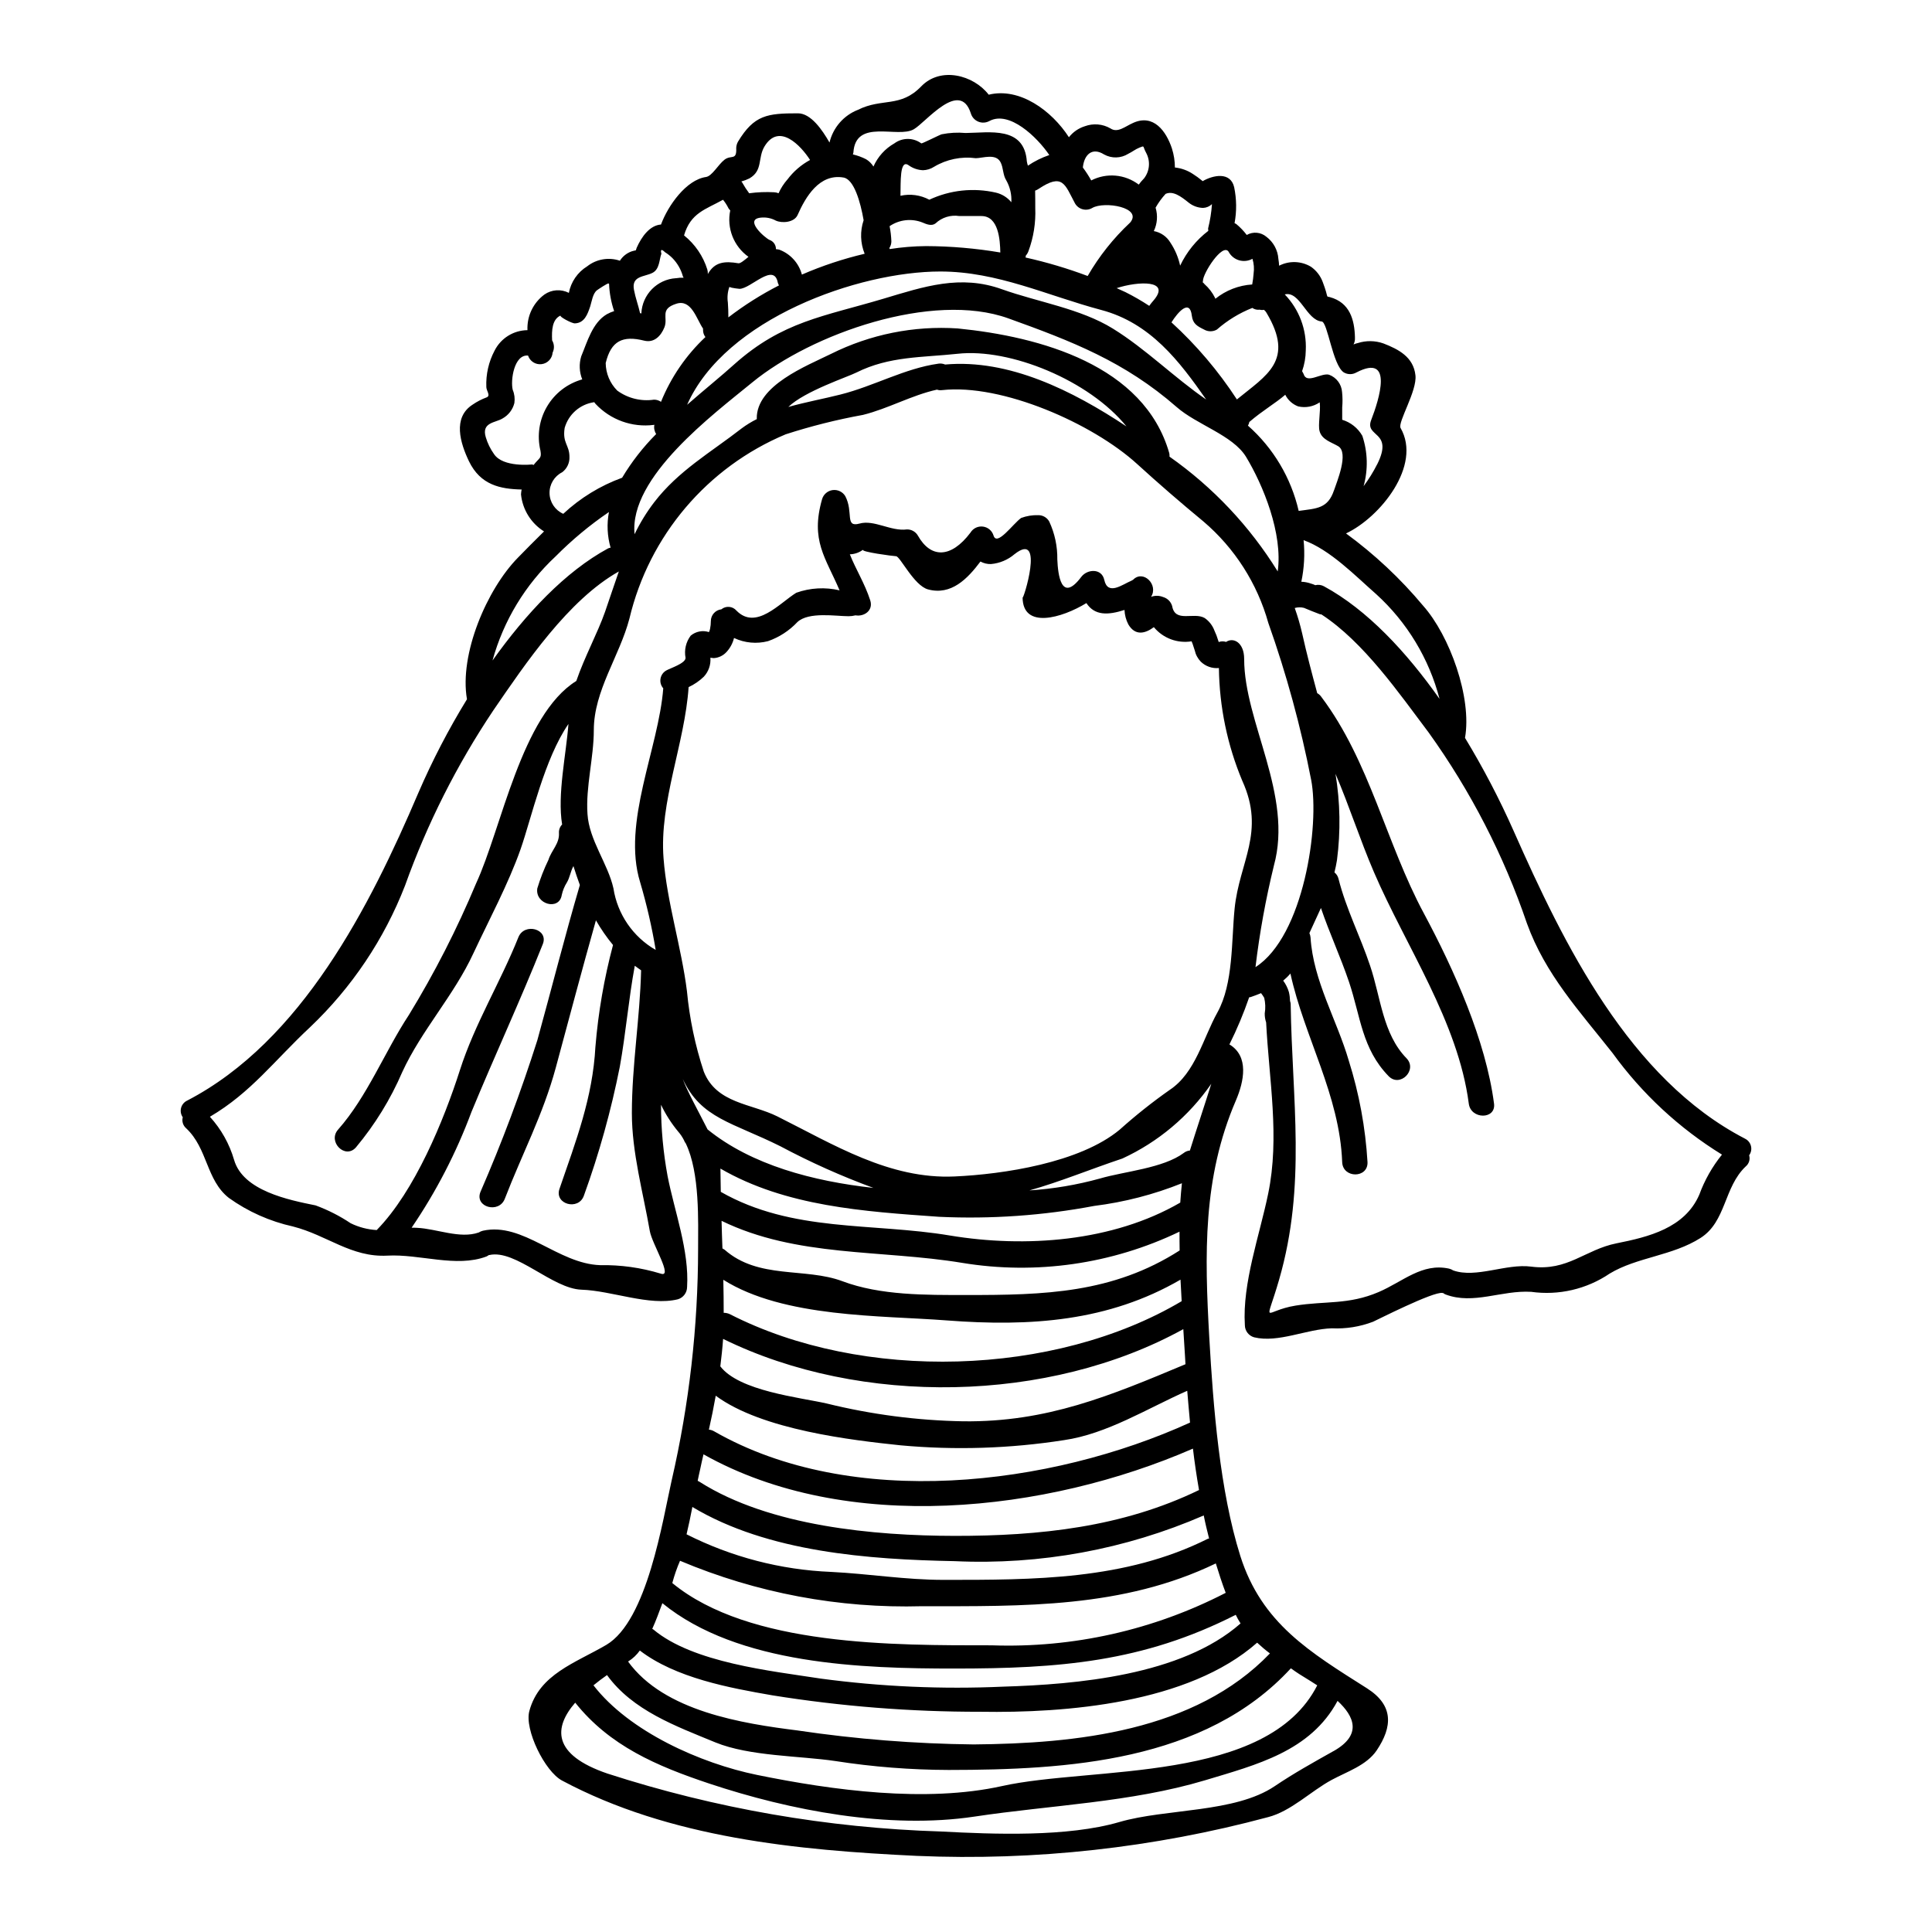 <?xml version="1.0" encoding="UTF-8"?>
<!-- Uploaded to: SVG Repo, www.svgrepo.com, Generator: SVG Repo Mixer Tools -->
<svg fill="#000000" width="800px" height="800px" version="1.1" viewBox="144 144 512 512" xmlns="http://www.w3.org/2000/svg">
 <path d="m606.4 445.74c0.805 0.375 1.395 1.086 1.617 1.945 0.223 0.855 0.047 1.77-0.477 2.484 0.316 1.059-0.027 2.207-0.871 2.918-5.867 5.512-5.164 14.621-12.008 18.984-7.477 4.766-16.84 5.066-24.086 9.445-6.098 4.129-13.508 5.852-20.797 4.832-7.871-0.473-15.266 3.488-22.676 0.703-0.242-0.094-0.469-0.227-0.672-0.395h-0.168c-2.312-0.5-17.574 7.281-18.383 7.617-3.484 1.332-7.207 1.926-10.934 1.742-6.691 0.199-14.188 3.938-20.598 2.383-1.449-0.414-2.449-1.742-2.445-3.25-0.703-11.102 3.938-23.883 6.172-34.785 3.117-14.996 0.234-30.219-0.535-45.418-0.262-0.77-0.387-1.574-0.371-2.383 0.23-1.371 0.184-2.777-0.137-4.129-0.254-0.434-0.531-0.848-0.84-1.238-0.938 0.395-1.879 0.738-2.754 1.039-0.129 0.035-0.262 0.055-0.395 0.066-1.473 4.269-3.219 8.438-5.231 12.48 5.231 3.148 3.894 9.758 1.711 14.859-8.824 20.496-8.285 40.824-7.047 62.863 1.039 18.246 2.781 40.59 8.219 57.828 5.668 17.918 18.5 25.527 33.578 35.09 7.113 4.527 6.773 10.195 2.551 16.469-2.684 3.961-7.918 5.637-11.875 7.781-5.512 2.953-10.77 8.32-16.926 9.898l0.004-0.004c-30.312 8.145-61.695 11.605-93.055 10.262-31.695-1.508-65.477-4.723-94.023-19.961-4.562-2.414-10.027-13.551-8.66-18.449 2.648-9.762 12.145-12.68 20.391-17.508 10.867-6.406 14.926-33.043 17.344-43.711l0.004 0.004c4.613-20.066 6.957-40.59 6.977-61.184 0-7.211 0.504-20.191-3.254-27.977-0.219-0.273-0.387-0.578-0.504-0.906-0.414-0.824-0.934-1.59-1.543-2.277-1.793-2.168-3.312-4.547-4.527-7.086 0.008 6.344 0.59 12.676 1.746 18.914 1.812 9.293 5.769 19.789 5.164 29.387-0.012 1.508-1.004 2.828-2.449 3.254-7.582 1.848-17.445-2.277-25.523-2.547-7.684-0.234-17.445-10.734-24.402-9.191h-0.137c-0.211 0.152-0.434 0.281-0.668 0.395-8.02 3.019-17.645-0.703-26.266-0.23-9.594 0.5-15.902-5.402-24.988-7.719l-0.004-0.004c-6.121-1.348-11.91-3.926-17.008-7.578-6.039-4.762-5.57-13.078-11.305-18.449h0.004c-0.844-0.719-1.195-1.855-0.906-2.922-0.512-0.723-0.672-1.633-0.445-2.488 0.23-0.852 0.824-1.562 1.625-1.934 30.309-15.742 48.438-51.492 61.254-81.547 3.699-8.562 8.004-16.855 12.883-24.805-2.082-11.906 5.262-29.145 13.516-37.535 2.18-2.215 4.496-4.598 6.906-6.941-3.434-2.152-5.684-5.766-6.102-9.797 0.023-0.441 0.078-0.879 0.168-1.309-5.668-0.133-10.902-1.18-13.953-7.477-2.281-4.762-4.43-11.57 0.973-15.027 1.145-0.789 2.383-1.43 3.688-1.91 1.18-0.438-0.098-1.816-0.066-2.785-0.129-3.336 0.621-6.644 2.18-9.594 1.66-3.305 5.023-5.402 8.723-5.438-0.172-3.699 1.512-7.242 4.492-9.445 1.914-1.332 4.402-1.5 6.477-0.438 0.562-2.926 2.328-5.481 4.863-7.039 2.453-1.926 5.711-2.481 8.66-1.48 0.73-1.152 1.828-2.027 3.117-2.481 0.363-0.113 0.734-0.203 1.105-0.273 0.062-0.238 0.141-0.473 0.238-0.699 1.309-2.953 3.488-5.938 6.438-6.141 1.848-5.031 6.691-11.84 11.91-12.594 1.641-0.234 3.25-3.32 4.934-4.598 1.773-1.344 3.25 0.336 3.086-3.086 0.02-0.59 0.18-1.164 0.469-1.676 4.293-7.113 7.812-7.516 15.898-7.516 3.426 0 6.441 4.394 8.355 7.746 0.938-3.965 3.773-7.215 7.574-8.688 6.375-3.184 11.207-0.469 16.738-6.203 5.117-5.301 13.855-3.019 17.879 2.211 8.188-2.012 16.672 4.191 21.254 11.273 1.078-1.375 2.547-2.394 4.219-2.914 2.231-0.828 4.715-0.621 6.777 0.57 1.945 1.309 3.894-0.539 6.074-1.477 5.328-2.383 8.688 2.144 10.234 6.809h-0.004c0.52 1.629 0.785 3.324 0.789 5.031 1.703 0.18 3.336 0.766 4.762 1.711 0.82 0.52 1.609 1.09 2.363 1.711 0.098 0.066 0.133 0.133 0.23 0.199 2.754-1.609 7.379-2.582 8.352 1.609 0.652 3.141 0.688 6.375 0.102 9.531 0.168 0.055 0.324 0.137 0.469 0.234 1.027 0.852 1.953 1.82 2.758 2.883 1.66-0.945 3.734-0.758 5.199 0.473 1.867 1.395 3.031 3.539 3.188 5.867 0.098 0.598 0.164 1.203 0.199 1.809 2.664-1.371 5.848-1.27 8.422 0.27 1.445 1.004 2.547 2.438 3.148 4.094 1.711 4.531 0.668 3.625 1.879 3.961 5.234 1.441 6.543 5.902 6.644 10.77l-0.004-0.004c0.039 0.617-0.09 1.227-0.371 1.777 0.367-0.168 0.75-0.293 1.145-0.371 2.207-0.703 4.586-0.668 6.773 0.102 3.992 1.543 7.949 3.59 8.484 8.418 0.504 4.125-4.762 12.512-3.938 13.988 5.703 9.926-5.398 23.684-14.457 27.945l0.004 0.004c7.559 5.531 14.422 11.961 20.426 19.152 7.047 7.914 12.988 24.402 11.102 35.031h0.004c4.816 7.934 9.121 16.168 12.883 24.652 13.305 30.043 30.68 65.664 61.273 81.531zm-12.074 14.875c1.406-3.852 3.438-7.441 6.016-10.629-11.34-6.988-21.199-16.141-29.012-26.938-8.789-11.137-17.812-20.859-22.68-34.348-6.144-18.031-14.91-35.059-26.012-50.535-7.812-10.363-17.203-24.008-28.441-31.332-0.148-0.008-0.293-0.027-0.438-0.066-1.379-0.504-2.816-1.105-4.191-1.676-0.805-0.203-1.648-0.191-2.449 0.035 0.789 2.207 1.445 4.457 1.969 6.742 1.18 5.332 2.582 10.602 3.992 15.832 0.445 0.238 0.828 0.586 1.109 1.008 12.812 17.039 17.141 38.742 27.16 57.359 7.981 14.895 16.402 33.645 18.582 50.383 0.57 4.289-6.172 4.258-6.691 0-2.816-21.648-16.738-41.797-25.129-61.32-3.723-8.66-6.539-17.547-10.195-26.062v-0.004c1.258 7.562 1.391 15.273 0.395 22.875-0.168 1.074-0.395 2.144-0.668 3.254v0.004c0.535 0.418 0.914 1.012 1.07 1.676 2.047 8.086 5.769 15.227 8.387 23.078 2.816 8.32 3.32 18.016 9.629 24.488 3.019 3.117-1.711 7.848-4.723 4.762-7.086-7.281-7.41-15.742-10.496-24.957-2.281-6.742-5.199-12.988-7.449-19.621-1.004 2.211-2.043 4.461-3.051 6.641h-0.004c0.16 0.375 0.262 0.773 0.301 1.18 0.703 11.473 7.012 21.902 10.133 32.641 2.754 8.73 4.422 17.762 4.965 26.898 0.164 4.328-6.543 4.328-6.711 0-0.668-17.809-10.027-33.105-13.719-49.988-0.578 0.688-1.219 1.316-1.914 1.883 0.676 0.91 1.184 1.93 1.508 3.016 0.184 0.781 0.285 1.582 0.305 2.387 0.098 0.25 0.152 0.516 0.168 0.785 0.371 25.457 4.191 47.934-3.055 73.023-3.688 12.781-4.356 8.316 4.359 6.906 7.848-1.27 14.023-0.168 22.008-3.59 6.477-2.781 11.504-7.781 18.684-6.203v0.004c0.383 0.094 0.746 0.25 1.074 0.469 6.106 2.144 14.023-1.879 20.664-1.008 9.695 1.273 14.258-4.496 22.609-6.172 8.457-1.688 18.082-4.004 21.941-12.879zm-68.832-131.4c-2.781-10.68-8.609-20.32-16.773-27.742-5.512-4.832-12.203-11.777-19.254-14.324 0.363 3.684 0.16 7.398-0.602 11.02 0.855 0.031 1.703 0.188 2.516 0.473 0.406 0.109 0.801 0.258 1.18 0.438 0.781-0.195 1.609-0.09 2.312 0.301 11.465 6.219 21.867 17.426 30.621 29.836zm-16.531-62.156c4.5-8.953-3.422-7.086-1.574-11.777 2.078-5.363 6.008-17.711-3.894-12.594v-0.004c-1.043 0.621-2.344 0.621-3.387 0-2.953-1.945-4.262-13.348-5.836-13.484-4.062-0.332-5.769-8.184-9.797-7.176 3.82 3.965 5.832 9.328 5.57 14.828-0.02 1.875-0.348 3.738-0.973 5.508 0.148 0.238 0.281 0.484 0.395 0.742 0.789 2.781 4.695-0.371 6.742 0.199 1.969 0.723 3.324 2.539 3.457 4.629 0.141 1.34 0.152 2.688 0.031 4.027v3.285c2.254 0.68 4.164 2.199 5.332 4.246 1.445 4.316 1.562 8.965 0.34 13.348 1.359-1.82 2.559-3.754 3.586-5.781zm-11.57 341.01c7.684-4.328 5.469-9.258 1.074-13.32-7.18 13.383-21.469 16.926-35.188 21.066-19.488 5.836-40.988 6.578-61.008 9.598-22.777 3.422-48.875-1.609-70.34-8.758-13.957-4.66-26.371-9.992-35.492-21.43-5.668 6.543-6.273 13.754 8.621 18.816l-0.004-0.004c28.562 9.238 58.285 14.398 88.289 15.328 14.023 0.738 33.543 1.512 47.332-2.516 12.312-3.59 30.559-2.363 41.129-9.492 5.109-3.453 10.211-6.273 15.574-9.293zm0.137-334.13c0.668-2.047 4.059-9.996 1.07-11.707-1.773-1.039-4.293-1.711-4.894-3.961-0.473-1.609 0.336-5.301 0.035-7.648h-0.004c-1.668 1.141-3.734 1.531-5.703 1.078-1.492-0.555-2.719-1.66-3.426-3.086-2.68 2.312-6.07 4.223-9.523 7.211-0.059 0.344-0.184 0.672-0.371 0.969 6.738 5.945 11.441 13.852 13.453 22.609 0.066 0 0.098-0.031 0.164-0.031 4.559-0.637 7.574-0.57 9.188-5.434zm-20.797 126.35c12.746-8.184 17.074-37.57 14.727-49.68l-0.004-0.004c-2.746-14.105-6.535-27.984-11.34-41.523-2.926-10.465-8.906-19.82-17.176-26.871-5.973-4.93-11.906-10.059-17.609-15.262-11.777-10.734-35.816-21.332-51.691-19.559-0.449 0.062-0.91 0.016-1.34-0.133-6.691 1.477-12.914 5.031-19.59 6.691-6.941 1.262-13.793 2.981-20.504 5.152-20.797 8.727-36.18 26.863-41.395 48.805-2.617 9.996-9.445 19.121-9.445 29.586 0 7.277-2.18 15.094-1.676 22.238 0.438 6.941 5.402 13.113 6.875 19.68v0.004c1.062 6.863 5.184 12.871 11.203 16.332-1.008-6.059-2.387-12.051-4.125-17.941-4.879-15.777 4.918-35.504 6.125-51.398-0.625-0.707-0.891-1.664-0.719-2.59 0.168-0.93 0.754-1.73 1.59-2.172 1.008-0.57 5.117-1.883 5.035-3.32v-0.004c-0.395-2.062 0.105-4.195 1.371-5.871 1.344-1.121 3.168-1.477 4.832-0.938 0.145-0.285 0.246-0.59 0.301-0.902 0.137-0.664 0.203-1.34 0.203-2.016 0.004-1.598 1.203-2.934 2.785-3.117 1.203-0.988 2.973-0.84 3.992 0.332 5.195 5.332 11.469-2.012 15.867-4.723 3.68-1.312 7.664-1.531 11.469-0.637-3.688-8.688-7.781-13.184-4.629-24.184 0.383-1.281 1.488-2.215 2.812-2.387 1.328-0.168 2.633 0.457 3.328 1.602 2.246 4.293-0.199 8.352 3.754 7.281 3.894-1.109 8.32 2.113 12.594 1.543 1.207-0.02 2.324 0.625 2.918 1.676 3.352 5.934 8.688 6.106 13.922-0.84 0.691-1.137 1.988-1.758 3.309-1.586 1.32 0.168 2.414 1.102 2.797 2.375 0.906 2.953 5.117-3.086 7.312-4.664 1.457-0.539 3.008-0.789 4.562-0.738 1.195-0.008 2.301 0.637 2.883 1.68 1.465 3.148 2.199 6.59 2.144 10.062 0.168 3.938 1.008 11.707 6.34 4.629 1.574-2.113 5.434-2.363 6.106 0.789 0.941 4.289 4.828 1.18 7.211 0.199h0.004c0.117-0.09 0.25-0.16 0.387-0.211 2.684-2.816 6.84 1.27 4.797 4.496l0.004-0.004c1.043-0.383 2.191-0.355 3.219 0.066 1.137 0.336 2.023 1.227 2.359 2.363 0.789 4.562 5.738 1.512 8.625 3.188 1.18 0.816 2.082 1.977 2.582 3.324 0.402 0.855 0.742 1.738 1.008 2.648 0.055 0.125 0.098 0.258 0.133 0.391 0.629-0.227 1.312-0.238 1.945-0.031 1.969-1.312 4.797 0.164 4.797 4.527 0 16.77 13.047 36.062 7.871 54.777h0.004c-2.164 8.844-3.789 17.805-4.871 26.844zm16.367 190.36c-2.449-1.609-4.695-2.887-5.766-3.656-0.438-0.301-0.84-0.57-1.242-0.871-22.828 24.82-59.434 26.902-90.668 26.934h-0.004c-10.066-0.027-20.113-0.816-30.055-2.363-9.492-1.41-22.711-1.242-31.766-4.934-10.5-4.328-21.938-8.453-28.734-17.848-1.238 0.871-2.449 1.773-3.59 2.715 9.492 12.281 28.414 20.699 43.375 23.75 20.074 4.094 44.715 7.414 64.875 2.953 23.789-5.301 70.312-0.637 83.562-26.699zm-10.496-295.2c1.41-10.027-3.856-22.906-8.418-30.426-3.523-5.703-13.047-8.484-18.352-13.145-13.82-12.074-27.773-17.445-44.645-23.52-20.129-7.211-52.129 4.094-67.824 16.977-10.301 8.449-32.738 25.125-31.195 40.254l-0.008-0.004c1.434-2.988 3.172-5.82 5.184-8.457 6.438-8.387 14.992-13.219 23.145-19.559h-0.004c1.289-0.961 2.656-1.801 4.094-2.516 0-0.066-0.031-0.102-0.031-0.133-0.133-8.754 13.145-13.922 19.68-17.141 10.391-5.18 21.965-7.508 33.547-6.742 21.902 2.18 49.41 9.727 56.086 33.039v-0.004c0.07 0.309 0.094 0.629 0.066 0.941 11.508 8.09 21.258 18.43 28.66 30.391zm-10.812-45.594c7.848-6.441 15.43-10.301 7.812-23.016-0.168-0.281-0.383-0.531-0.641-0.734-0.375 0.074-0.766 0.062-1.137-0.035-0.684 0.09-1.379-0.074-1.949-0.469-3.438 1.359-6.613 3.301-9.391 5.738-1.047 0.602-2.34 0.602-3.387 0-1.844-0.906-2.984-1.547-3.25-3.656-0.535-4.598-3.723-0.941-5.398 1.742h-0.004c6.621 6.051 12.449 12.914 17.344 20.43zm8.754 332.32c-1.184-0.887-2.312-1.84-3.391-2.852-18.277 16.137-50.75 18.684-73.328 18.312-18.469 0.027-36.91-1.43-55.145-4.356-11.371-1.969-25.629-4.598-35.121-11.875-0.816 1.148-1.852 2.129-3.051 2.879-0.016 0.02-0.043 0.035-0.07 0.035 9.562 13.219 30.309 16.438 45.016 18.281v0.004c15.418 2.285 30.977 3.516 46.562 3.688 27.004-0.234 58.633-3.387 78.527-24.117zm-4.328-365.66h-0.004c0.191-1.316 0.09-2.66-0.301-3.934-1.09 0.609-2.383 0.746-3.578 0.387-1.195-0.359-2.191-1.188-2.766-2.297-1.641-2.312-6.809 5.801-6.773 7.75 0 0.164-0.066 0.27-0.066 0.395 0.18 0.129 0.34 0.289 0.469 0.469 1.168 1.035 2.125 2.285 2.816 3.688 0.02 0.07 0.043 0.137 0.07 0.203 2.781-2.242 6.191-3.566 9.758-3.789 0.176-0.953 0.301-1.914 0.375-2.879zm-5.035 168.28c1.242-12.379 8.223-20.258 2.047-33.852v0.004c-3.973-9.48-6.078-19.637-6.207-29.914-1.766 0.172-3.519-0.441-4.793-1.676-0.805-0.828-1.363-1.863-1.609-2.988-0.168-0.566-0.371-1.18-0.57-1.742-0.102-0.301-0.199-0.5-0.27-0.668v-0.004c-3.762 0.609-7.566-0.816-9.996-3.754-2.211 1.641-4.894 2.449-6.773-0.738v-0.004c-0.613-1.184-0.957-2.488-1.008-3.82-4.359 1.406-7.914 1.543-10.098-1.816-6.477 3.961-16.906 7.012-16.906-1.543 0 1.344 6.102-17.914-2.148-11.414-1.754 1.5-3.938 2.414-6.238 2.613-0.969 0.031-1.934-0.199-2.785-0.668-3.422 4.562-7.746 9.055-13.918 7.379-3.723-1.039-7.379-8.789-8.453-8.789-0.602 0-9.629-1.18-8.723-1.742-1.012 0.773-2.246 1.207-3.519 1.238 1.574 3.992 3.957 7.715 5.398 12.18 0.906 2.754-1.68 4.394-3.894 3.992h0.004c-0.602 0.152-1.223 0.234-1.848 0.234-3.352 0-10.562-1.242-13.551 1.543-2.148 2.289-4.816 4.023-7.781 5.062-3.012 0.789-6.207 0.492-9.02-0.84-0.336 1.379-1.012 2.648-1.969 3.691-0.879 0.98-2.109 1.574-3.426 1.648-0.289-0.02-0.582-0.055-0.871-0.105 0.156 1.848-0.477 3.676-1.742 5.031-1.18 1.137-2.539 2.066-4.027 2.758-1.008 14.996-7.816 30.457-6.641 45.387 0.871 11.504 4.762 23.617 6.203 35.219 0.684 7.246 2.18 14.391 4.465 21.301 3.387 8.484 12.594 8.418 19.523 11.875 14.824 7.41 29.684 16.703 46.961 15.898 12.715-0.57 33.141-3.586 43.742-12.41h-0.004c4.207-3.769 8.633-7.289 13.254-10.535 6.84-4.527 8.852-13.754 12.641-20.531 4.254-7.672 3.684-18.91 4.551-27.5zm1.574 189.43c-0.469-0.734-0.895-1.496-1.273-2.285-24.684 12.551-46.859 14.242-74.562 14.242-24.219 0-57.359-0.973-77.387-17.32-0.84 2.246-1.676 4.598-2.684 6.809 0.102 0.066 0.199 0.066 0.305 0.168 10.465 8.789 31.16 10.969 44.246 12.988l-0.004 0.004c16.062 2.156 32.281 2.875 48.473 2.148 19.285-0.59 47.227-2.934 62.891-16.754zm-3.938-8.121c-0.941-2.449-1.816-5.195-2.617-7.781-24.621 11.875-51.055 11.34-77.855 11.34h0.004c-21.992 0.617-43.863-3.492-64.137-12.043-0.828 1.914-1.512 3.887-2.047 5.902 20.359 16.77 58.805 16.504 84.664 16.504 21.52 0.754 42.875-4.039 62.008-13.918zm-4.66-361.57c0.531-2.113 0.875-4.269 1.023-6.441-0.637 0.613-1.48 0.969-2.363 1.004-1.391-0.039-2.734-0.531-3.82-1.406-2.082-1.68-4.16-3.188-6.106-2.312-1.016 1.113-1.906 2.34-2.652 3.652 0.625 2.055 0.457 4.269-0.469 6.207 1.836 0.336 3.438 1.449 4.394 3.055 1.234 1.855 2.109 3.926 2.582 6.102 1.719-3.621 4.277-6.781 7.461-9.219-0.035-0.211-0.051-0.426-0.051-0.641zm-0.133 347.28c0.125-0.047 0.258-0.082 0.391-0.102-0.508-2.012-1.008-4.027-1.414-6.106h0.004c-20.793 9.02-43.375 13.164-66.012 12.113-22.746-0.438-49.516-2.363-69.508-14.359-0.469 2.418-0.973 4.863-1.543 7.246 11.902 6.016 24.953 9.414 38.273 9.961 10.098 0.504 19.68 2.113 29.855 2.113 23.875 0.004 48.098 0.07 69.969-10.867zm-2.277-12.949c-0.637-3.656-1.176-7.312-1.609-10.969-38.844 16.926-91.812 22.828-129.71 1.512-0.305 1.312-0.605 2.617-0.875 3.938-0.234 0.973-0.438 2.016-0.668 3.086h-0.004c0.199 0.082 0.391 0.184 0.57 0.301 18.5 11.738 46.258 14.258 67.559 14.289 22.418 0.023 44.426-2.289 64.754-12.156zm-2.418-89.965c1.742-5.602 4.191-12.914 5.668-17.676h-0.004c-5.938 8.582-14.066 15.418-23.543 19.789-8.625 2.887-16.438 6.141-24.625 8.453v0.004c6.309-0.41 12.559-1.465 18.652-3.148 6.508-1.914 16.805-2.715 22.27-6.809v-0.004c0.461-0.355 1.016-0.566 1.594-0.609zm0.035 72.09c-0.273-2.852-0.504-5.668-0.738-8.418-10.5 4.629-21.254 11.438-32.668 13.078h-0.004c-14.312 2.234-28.844 2.695-43.27 1.375-12.781-1.344-36.734-4.059-49.012-13.148-0.535 3.019-1.137 6.008-1.812 8.988h0.004c0.484 0.043 0.953 0.195 1.371 0.438 36.512 20.934 89.109 14.559 126.14-2.312zm-1.207-15.465c-0.035-0.789-0.102-1.574-0.133-2.312-0.133-2.312-0.273-4.629-0.438-6.981-35.559 19.625-85.438 20.531-121.96 2.586-0.168 2.414-0.438 4.828-0.738 7.277 5 6.543 21 8.219 28.18 9.84h-0.008c11.855 2.922 24.004 4.508 36.211 4.723 22.238 0.266 38.945-6.781 58.902-15.133zm-1.008-16.703c-0.098-1.879-0.199-3.789-0.305-5.703-19.086 11.07-39.754 12.512-61.988 10.801-17.379-1.34-43.141-0.668-59.172-10.766 0.066 2.918 0.098 5.836 0.098 8.754 0.57-0.004 1.133 0.121 1.645 0.367 35.172 17.98 85.988 16.57 119.73-3.453zm-0.371-26.133c0.102-1.707 0.273-3.422 0.438-5.117h-0.004c-7.457 2.992-15.27 5.012-23.246 6.008-13.539 2.555-27.328 3.523-41.09 2.883-19.961-1.41-40.656-2.754-57.961-12.781 0.031 2.078 0.066 4.125 0.098 6.168 18.922 10.805 40.148 8.121 60.75 11.574 19.938 3.305 43.117 1.664 61.031-8.734zm-0.164 12.684c-0.035-1.645-0.035-3.289-0.035-4.969h-0.004c-17.895 8.605-38.004 11.492-57.594 8.266-21.469-3.543-43.84-1.441-63.762-11.137 0.066 2.449 0.129 4.859 0.23 7.309 0.199 0.098 0.391 0.211 0.57 0.34 8.953 7.914 21.367 4.66 31.227 8.352 10.062 3.789 22.141 3.656 32.844 3.656 20.645 0.02 38.789-0.449 56.535-11.816zm7.043-225.48c-7.144-10.234-14.793-20.289-27.805-23.746-14.359-3.824-27.508-10.199-42.672-10.199-21.703 0-56.992 12.508-67.09 35.32 4.531-3.961 8.988-7.551 12.512-10.734 12.746-11.375 23.648-12.645 39.414-17.344 10.867-3.254 20.496-6.512 31.562-2.519 9.395 3.356 20.797 5.117 29.32 10.398 8.672 5.336 16.352 13.051 24.77 18.82zm-14.008-26.215c4.863-5.606-4.125-5.164-9.727-3.32 0.789 0.371 1.574 0.703 2.363 1.074h-0.004c2.164 1.082 4.258 2.293 6.277 3.621 0.336-0.477 0.699-0.938 1.09-1.375zm-2.551-32.305v0.004c1.586-1.953 1.836-4.668 0.637-6.879-1.004-1.848-0.301-1.949-1.773-1.379-1.109 0.438-1.914 1.141-2.988 1.645v0.004c-1.938 1.207-4.375 1.27-6.375 0.168-3.188-2.016-5.301 0.066-5.637 3.457h0.004c0.812 1.09 1.555 2.231 2.215 3.422 4.059-2.09 8.961-1.66 12.594 1.105 0.402-0.551 0.848-1.074 1.324-1.562zm-3.656 11.676c3.543-4.094-6.805-5.805-9.992-3.938l-0.004 0.004c-0.762 0.445-1.672 0.57-2.527 0.344-0.859-0.227-1.59-0.785-2.031-1.551-2.715-5.066-3.219-8.152-9.695-3.824-0.27 0.184-0.566 0.332-0.875 0.438 0.035 1.543 0.035 3.086 0.035 4.629 0.156 3.887-0.457 7.766-1.809 11.414-0.156 0.438-0.395 0.836-0.707 1.18v0.125c0 0.133-0.066 0.234-0.066 0.371 5.598 1.246 11.102 2.883 16.469 4.898 3.023-5.227 6.797-9.98 11.203-14.109zm-27.039-15.148c1.758-1.188 3.664-2.137 5.672-2.816-3.254-4.793-10.602-11.84-15.867-9.02l0.004-0.004c-0.906 0.504-1.992 0.57-2.953 0.176-0.957-0.391-1.688-1.195-1.98-2.191-2.922-9.125-11.91 2.363-15.094 4.195-4.227 2.516-15.496-2.988-16.035 6.238-0.031 0.164-0.098 0.27-0.133 0.438 1.207 0.285 2.379 0.711 3.484 1.273 0.805 0.477 1.48 1.148 1.969 1.945 1.137-2.586 3.078-4.742 5.535-6.137 2.121-1.574 5.023-1.574 7.148 0 0.199 0.102 4.797-2.246 5.398-2.414 2.086-0.418 4.219-0.531 6.336-0.34 6.297-0.066 15.566-1.91 16.234 7.551h0.004c0.062 0.375 0.156 0.746 0.277 1.105zm-4.394 9.695h0.004c0.117-2.023-0.348-4.039-1.344-5.801-0.938-1.477-0.734-3.285-1.512-4.797-1.238-2.418-4.66-1.105-6.574-1.074l0.004-0.004c-3.844-0.512-7.746 0.293-11.07 2.285-0.871 0.562-1.883 0.875-2.918 0.902-1.367-0.055-2.684-0.508-3.793-1.305-2.449-1.777-2.078 4.66-2.176 8.082v-0.004c2.59-0.582 5.305-0.211 7.644 1.043 5.508-2.578 11.719-3.238 17.645-1.879 1.609 0.375 3.047 1.27 4.094 2.551zm-2.918 13.316c-0.066-3.387-0.473-9.66-5-9.66h-5.867c-2.285-0.363-4.613 0.355-6.297 1.945-1.008 0.789-2.383 0.234-3.391-0.199v-0.004c-2.898-1.176-6.199-0.824-8.785 0.941 0.262 1.328 0.418 2.672 0.469 4.023-0.004 0.633-0.188 1.25-0.535 1.777 0.039 0.09 0.07 0.18 0.098 0.27 3.188-0.5 6.406-0.762 9.629-0.789 6.598 0.027 13.18 0.594 19.684 1.695zm33.457 46.125c-9.895-12.246-30.895-20.832-44.781-19.285-9.328 1.008-18.082 0.605-26.805 4.965-2.312 1.18-13.719 4.934-18.047 9.129 4.629-1.312 9.445-2.18 13.777-3.285 8.855-2.215 17.074-6.945 25.996-8.188l0.004-0.004c0.605-0.086 1.219-0.004 1.777 0.234 16.875-1.516 33.742 6.902 48.102 16.434zm-69.41-45.789c-1.152-2.836-1.25-5.988-0.273-8.891-0.84-4.863-2.547-10.801-5.297-11.305-6.438-1.137-10.098 5.168-12.203 9.93-0.875 1.969-4.094 2.246-5.769 1.477-1.219-0.664-2.613-0.938-3.992-0.785-4.531 0.469 1.105 5.363 2.312 5.902h0.004c1.043 0.355 1.734 1.348 1.707 2.449 0.293 0.023 0.586 0.07 0.875 0.133 2.953 1.102 5.191 3.562 6.004 6.609 5.371-2.332 10.934-4.176 16.633-5.519zm-41.625 232.06c11.676 9.445 27.945 13.723 43.945 15.496-8.449-3.102-16.68-6.785-24.625-11.02-12.68-6.34-21.098-7.379-25.895-17.848 1.062 3.035 4.117 8.504 6.574 13.371zm21.137-251.71c1.605-2.152 3.66-3.926 6.023-5.207-2.453-3.82-8.223-9.957-12.078-3.586-1.844 3.086-0.367 6.34-3.957 8.449v0.004c-0.699 0.348-1.43 0.629-2.184 0.836 0.102 0.137 0.234 0.203 0.27 0.34 0.543 0.965 1.148 1.895 1.809 2.781 2.191-0.297 4.402-0.387 6.609-0.266 0.406 0.016 0.809 0.105 1.18 0.266 0.59-1.316 1.371-2.535 2.32-3.621zm-2.215 28.039c-0.121-0.223-0.223-0.461-0.305-0.703-1.039-5.535-7.176 1.609-10.164 1.609-0.684-0.062-1.367-0.164-2.047-0.297-0.203-0.086-0.418-0.152-0.637-0.203-0.465 1.324-0.598 2.738-0.395 4.125 0.102 1.309 0.133 2.613 0.133 3.938h0.004c4.199-3.223 8.688-6.059 13.402-8.473zm-10.734-5.867c0.504 0.066 1.574-0.809 2.648-1.711-3.914-2.781-5.809-7.613-4.828-12.312-0.188-0.164-0.344-0.355-0.473-0.566-0.395-0.801-0.879-1.555-1.441-2.246-4.629 2.582-8.59 3.457-10.332 9.445 2.914 2.336 5.062 5.488 6.172 9.051 0.105 0.387 0.152 0.785 0.133 1.184 1.84-3.254 4.492-3.453 8.113-2.848zm-8.758 19.555c-0.418-0.535-0.641-1.199-0.633-1.879v-0.371c-1.711-2.449-3.055-7.914-7.113-6.574-4.465 1.441-2.082 3.621-3.121 6.238-0.871 2.18-2.648 4.191-5.332 3.543-5.734-1.441-8.82 0.035-10.234 5.934v0.004c0.035 2.734 1.129 5.344 3.055 7.281 2.801 2.051 6.293 2.914 9.727 2.414 0.668-0.012 1.324 0.191 1.875 0.57 2.637-6.504 6.652-12.359 11.77-17.164zm-7.812-15.594c0.676-0.117 1.359-0.164 2.047-0.141-0.066-0.133-0.168-0.199-0.199-0.336l-0.004 0.004c-0.496-1.836-1.453-3.508-2.785-4.867-0.586-0.586-1.238-1.102-1.945-1.543-0.941-0.906-1.273-0.789-0.973 0.395-0.57 1.441-0.438 4.094-2.363 5.066-2.148 1.105-5.637 0.734-4.898 4.527 0.395 2.113 1.141 4.059 1.609 6.141l0.34 0.098c0.219-5.012 4.184-9.047 9.191-9.355zm-4.066 263.78c3.457 1.238-2.246-7.812-2.856-11.238-1.773-10.199-4.762-20.859-4.762-31.266 0-12.715 2.144-25.16 2.449-37.871-0.57-0.395-1.141-0.789-1.676-1.203-1.641 8.887-2.363 17.809-3.957 26.699-2.305 11.633-5.488 23.07-9.527 34.215-1.41 4.062-7.871 2.312-6.477-1.777 4.328-12.594 8.824-24.184 9.527-37.699h0.004c0.75-9.102 2.312-18.113 4.66-26.938-1.695-2.047-3.207-4.238-4.527-6.543-3.656 12.949-7.113 25.996-10.629 39.016-3.391 12.512-8.953 22.941-13.52 34.781-1.539 3.996-8.016 2.246-6.473-1.773 5.719-13.152 10.754-26.59 15.098-40.254 3.785-13.688 7.269-27.52 11.266-41.125-0.605-1.645-1.172-3.324-1.707-5.035 0 0.035-0.035 0.066-0.035 0.102-0.734 1.34-0.906 2.918-1.676 4.227l-0.004 0.004c-0.652 1.027-1.117 2.164-1.375 3.352-0.672 4.258-7.148 2.449-6.477-1.777h0.004c0.781-2.594 1.77-5.117 2.949-7.551 0.789-2.516 2.953-4.289 2.781-7.086h0.004c-0.062-0.844 0.242-1.672 0.836-2.277-1.309-7.949 1.074-18.551 1.676-26.637-6.371 9.258-9.762 24.797-12.68 33.176-3.188 9.09-8.453 18.918-12.512 27.605-5.164 11.172-13.754 20.391-18.848 31.461v0.004c-3.106 7.211-7.242 13.934-12.277 19.961-2.852 3.254-7.582-1.508-4.723-4.723 7.746-8.758 12.344-20.633 18.75-30.359 6.816-11.148 12.77-22.801 17.809-34.855 6.742-14.523 11.977-44.578 26.566-53.668 2.18-6.375 5.668-12.75 7.613-18.316 1.242-3.586 2.418-7.18 3.656-10.699-13.383 7.516-24.754 24.402-33.273 36.828-9.672 14.445-17.523 30.027-23.379 46.395-5.516 14.215-14.109 27.031-25.16 37.535-9.492 8.855-15.629 17.32-26.562 23.75 2.977 3.266 5.172 7.172 6.406 11.414 2.363 8.215 14.453 10.629 21.602 12.074 3.273 1.203 6.391 2.789 9.293 4.727 2.156 1.059 4.508 1.672 6.906 1.809 10.098-10.297 17.809-29.125 22.043-42.363 3.938-12.312 10.738-23.281 15.5-35.223 1.574-3.961 8.082-2.211 6.473 1.812-5.934 14.895-12.746 29.555-18.895 44.449v-0.004c-4.031 10.836-9.359 21.145-15.867 30.703 0.473 0 0.906 0 1.41 0.035 5.234 0.234 11.371 2.984 16.371 1.238 0.34-0.215 0.715-0.371 1.105-0.469 10.668-2.363 19.855 8.754 31.094 9.125 5.418-0.098 10.816 0.656 16 2.234zm-1.18-222.5v0.004c-0.473-0.723-0.641-1.602-0.469-2.449-0.035 0-0.066 0.031-0.133 0.031h-0.004c-5.75 0.738-11.504-1.332-15.461-5.57-0.125-0.137-0.234-0.281-0.336-0.438h-0.066c-3.715 0.535-6.762 3.207-7.781 6.816-0.637 4.023 1.273 4.492 1.273 7.68v-0.004c0.066 1.586-0.648 3.102-1.914 4.059-2.109 1.055-3.422 3.238-3.363 5.598 0.055 2.359 1.473 4.473 3.633 5.426 4.504-4.203 9.809-7.457 15.598-9.562 2.523-4.219 5.555-8.109 9.027-11.586zm-13.078-31.734h-0.004c0.621-0.344 1.273-0.621 1.945-0.836-0.793-2.328-1.246-4.758-1.34-7.211-0.035-0.031-0.102-0.066-0.133-0.098-0.164-0.203-2.781 1.574-3.055 1.773-1.137 0.84-1.41 3.055-1.812 4.293-0.703 2.078-1.508 4.398-4.059 4.496-0.84 0.035-4.293-1.848-3.789-2.082-2.246 1.008-2.383 3.938-2.246 6.578h-0.004c0.594 0.992 0.645 2.215 0.137 3.254-0.125 1.59-1.352 2.871-2.934 3.059-1.578 0.191-3.078-0.758-3.574-2.273-3.691-0.371-4.699 6.574-4.059 9.09 0.461 1.102 0.609 2.309 0.434 3.488-0.434 1.742-1.574 3.227-3.148 4.094-1.812 1.141-5.637 0.973-4.43 4.969v-0.004c0.473 1.598 1.211 3.106 2.18 4.461 2.387 3.621 10.098 2.754 10.098 2.754 0.137 0.031 0.27 0.074 0.395 0.137 1.574-2.012 2.18-1.676 1.812-3.824l-0.004-0.004c-0.945-3.965-0.32-8.145 1.746-11.656 2.062-3.516 5.41-6.094 9.336-7.195-0.781-1.945-0.879-4.102-0.27-6.106 1.578-3.773 2.953-8.906 6.777-11.156zm0.336 62.055c0.211-0.098 0.438-0.164 0.668-0.195-0.887-3.07-1.035-6.309-0.438-9.445-5.07 3.449-9.797 7.383-14.117 11.738-8.027 7.477-13.824 17.035-16.738 27.609 8.82-12.395 19.285-23.566 30.625-29.707z"/>
</svg>